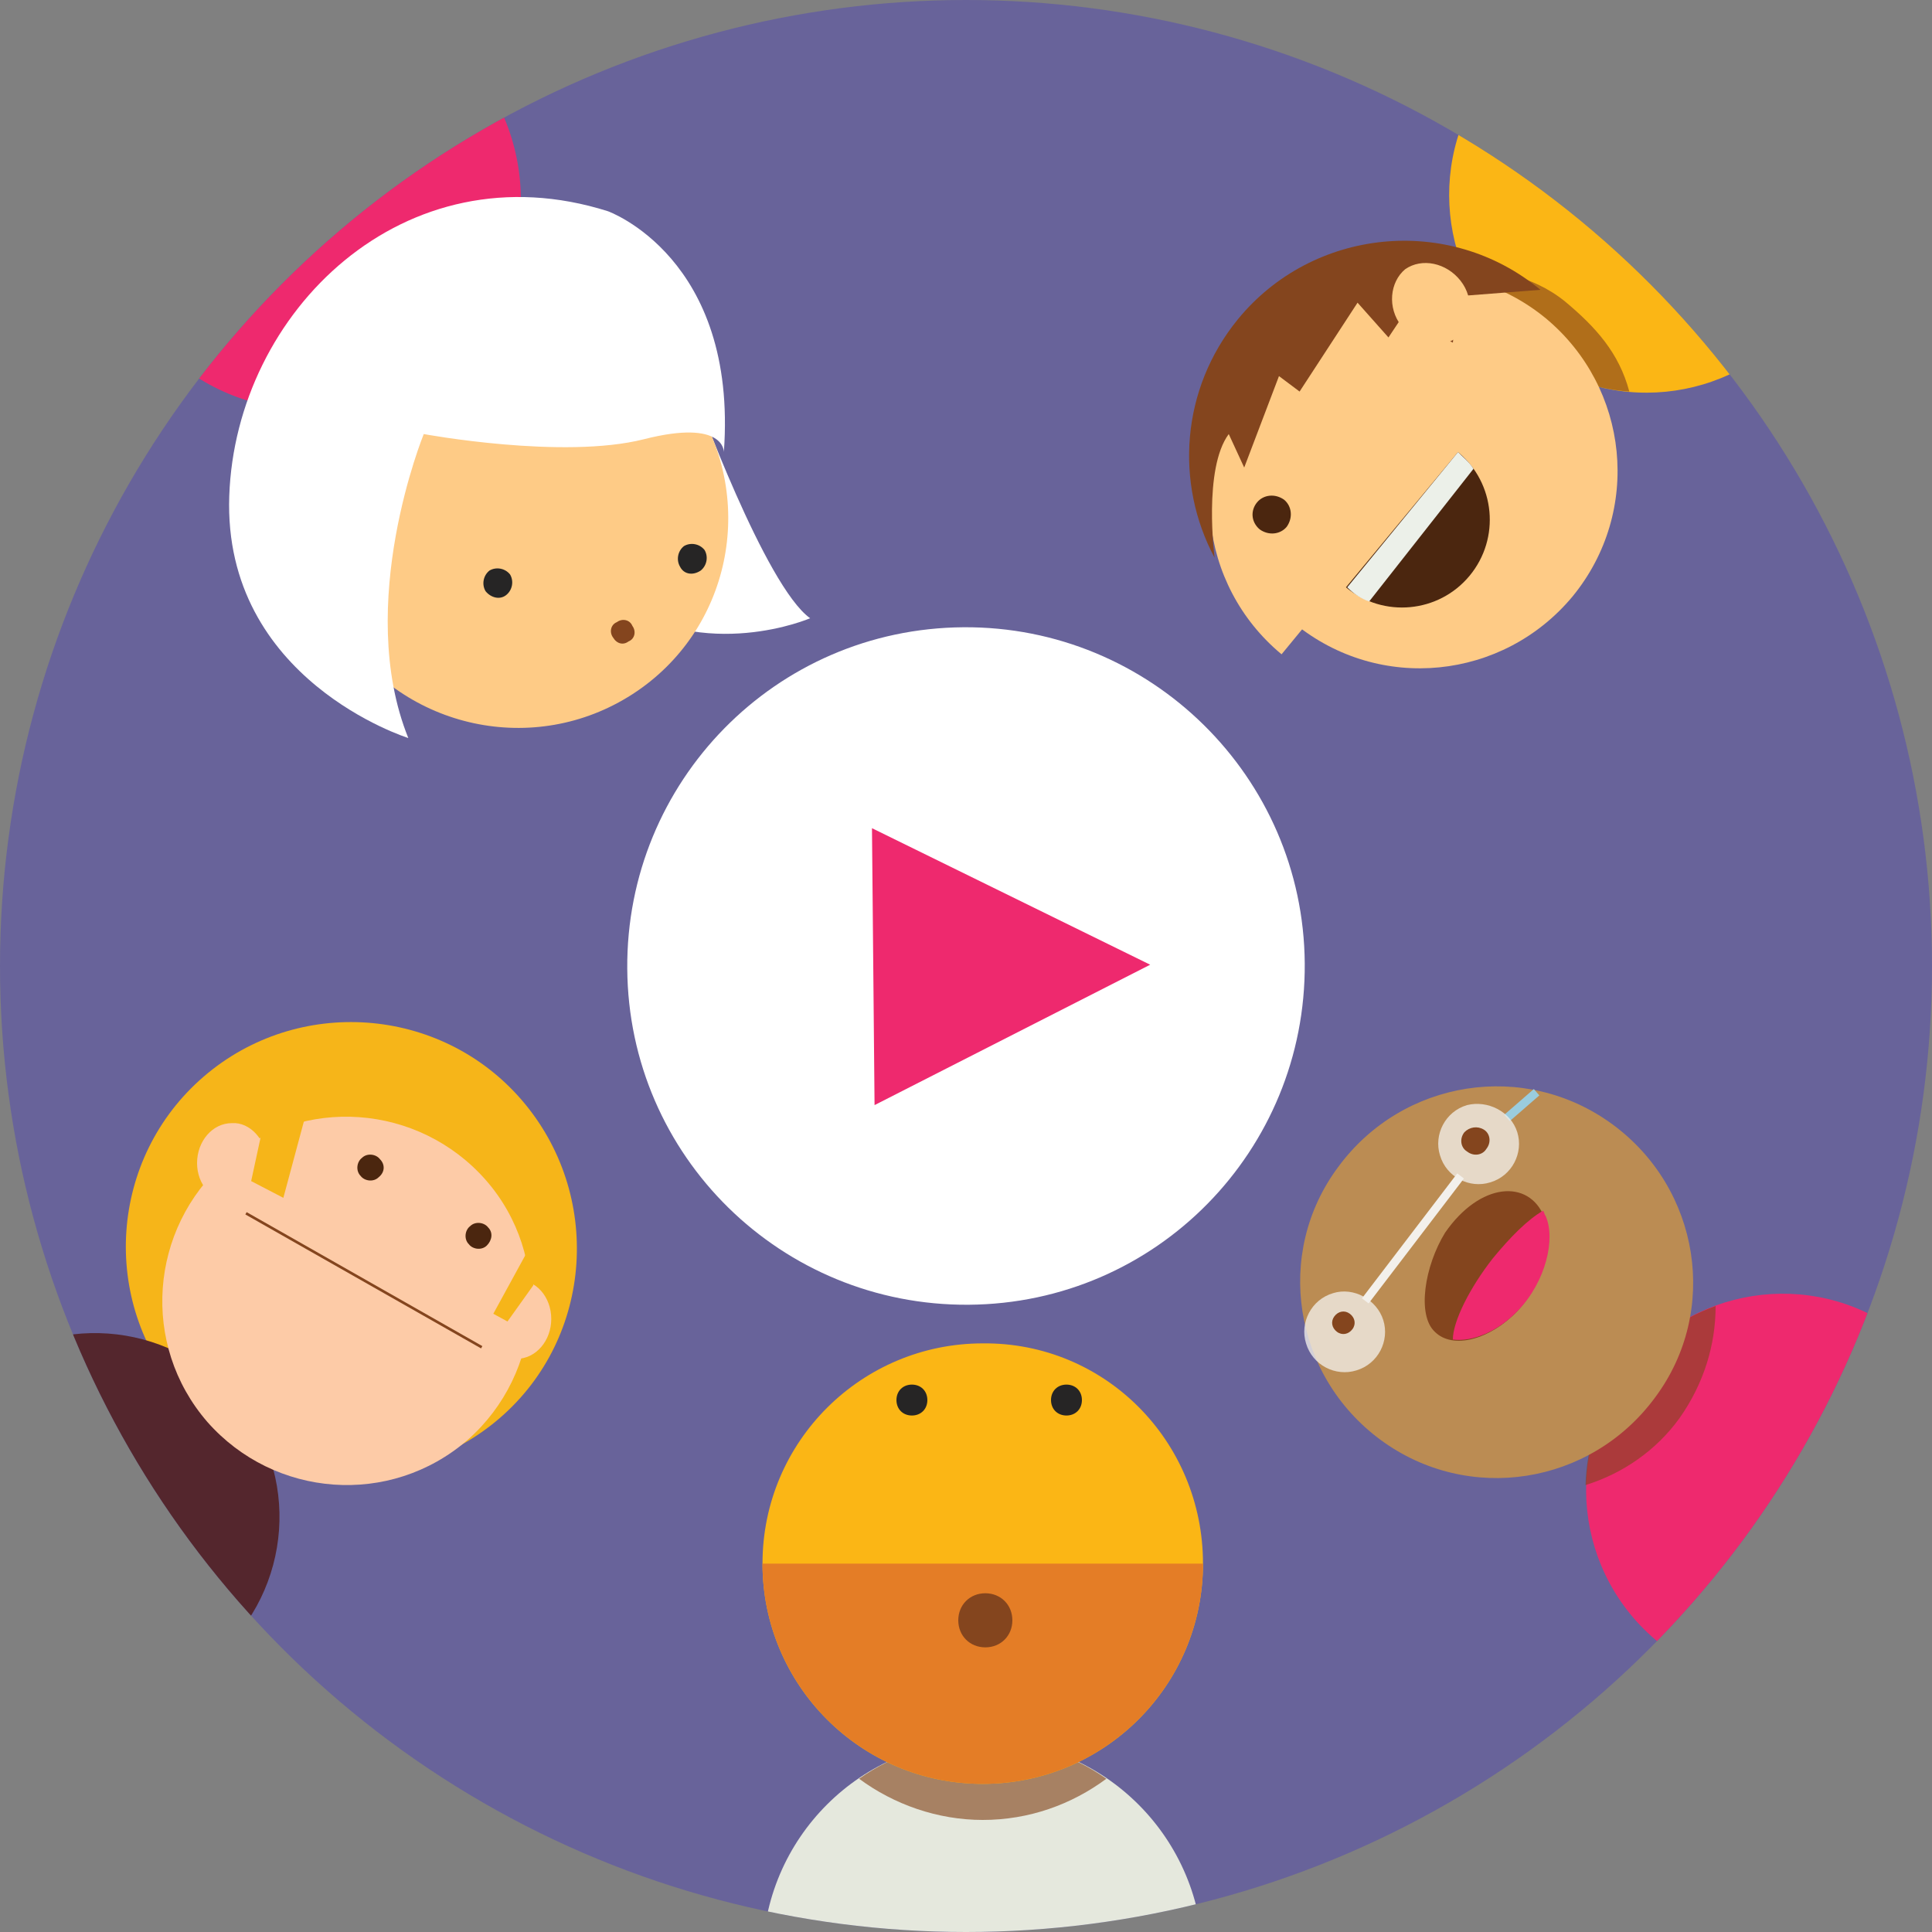 <?xml version="1.0" encoding="UTF-8"?> <!-- Generator: Adobe Illustrator 24.1.3, SVG Export Plug-In . SVG Version: 6.00 Build 0) --> <svg xmlns="http://www.w3.org/2000/svg" xmlns:xlink="http://www.w3.org/1999/xlink" version="1.1" id="Layer_1" x="0px" y="0px" width="150px" height="150px" viewBox="0 0 150 150" style="enable-background:new 0 0 150 150;" xml:space="preserve"><rect x="0" y="0" width="150" height="150" fill="#808080" stroke="none"/> <style type="text/css"> .st0{fill:none;} .st1{fill:#EE296E;} .st2{clip-path:url(#SVGID_2_);} .st3{fill:#975C33;} .st4{fill:#FBB615;} .st5{fill:#F5C1AB;} .st6{fill:#68639A;} .st7{fill:#ABC2E5;} .st8{fill:#FFFFFF;} .st9{fill:#3B97D3;} .st10{fill:#537BBD;} .st11{fill:#1775BC;} .st12{clip-path:url(#SVGID_4_);} .st13{fill:#EAE8F0;} .st14{clip-path:url(#SVGID_6_);} .st15{opacity:0.57;} .st16{fill:#9C9C9D;} .st17{fill:#EE296D;} .st18{clip-path:url(#SVGID_8_);} .st19{opacity:0.63;fill:#84451E;} .st20{fill:#BB8C53;} .st21{fill:#84451E;} .st22{fill:none;stroke:#9ACCDE;stroke-width:0.652;stroke-miterlimit:10;} .st23{opacity:0.77;fill:#F3F0EB;} .st24{fill:none;stroke:#F3F0EB;stroke-width:0.652;stroke-miterlimit:10;} .st25{fill:#FECB86;} .st26{fill:#4B260F;} .st27{fill:#ECF0E9;} .st28{fill:#F6B519;} .st29{fill:#54262D;} .st30{fill:#FDCBA7;} .st31{fill:none;stroke:#84451E;stroke-width:0.205;stroke-miterlimit:10;} .st32{fill:#262525;} .st33{fill:#E5E8DD;} .st34{fill:#E47D26;} </style> <g> <circle class="st6" cx="75" cy="75" r="75"></circle> <g> <path class="st8" d="M101.3,74.8c0.1,14.5-11.5,26.4-26.1,26.5c-14.5,0.1-26.4-11.5-26.5-26.1c-0.1-14.5,11.5-26.4,26.1-26.5 C89.3,48.6,101.2,60.3,101.3,74.8z"></path> <polygon class="st1" points="67.9,85.8 67.7,64.3 89.3,74.9 "></polygon> </g> <g> <defs> <circle id="SVGID_7_" cx="75" cy="75" r="75"></circle> </defs> <clipPath id="SVGID_2_"> <use xlink:href="#SVGID_7_" style="overflow:visible;"></use> </clipPath> <g class="st2"> <g> <g> <path class="st1" d="M129.4,128c-6.8-5-8.3-14.5-3.3-21.3c5-6.8,14.5-8.3,21.3-3.3l13.6,10L143,138L129.4,128z"></path> <path class="st19" d="M133.2,101.4c-2.8,1-5.3,2.8-7.2,5.4c-1.9,2.6-2.8,5.5-2.9,8.5c2.9-0.9,5.5-2.7,7.3-5.2 C132.3,107.4,133.2,104.4,133.2,101.4z"></path> <g> <path class="st20" d="M125.2,87.3c6.8,5,8.3,14.5,3.3,21.2c-5,6.8-14.5,8.3-21.3,3.3c-6.8-5-8.3-14.5-3.3-21.2 C108.9,83.8,118.4,82.3,125.2,87.3z"></path> </g> <path class="st21" d="M119.9,94.5c0.7,1.8,0,5.1-2.1,7.3c-2.1,2.2-5,3-6.4,1.6c-1.4-1.3-0.8-5.1,0.8-7.7 C114.9,91.8,118.7,91.5,119.9,94.5z"></path> <path class="st1" d="M112.8,104c1.5,0.2,3.5-0.6,5.1-2.3c2.1-2.2,2.9-5.5,2.1-7.3c-0.1-0.1-0.1-0.3-0.2-0.4 c-1.2,0.7-2.5,2-3.9,3.7C114.1,100,112.8,102.6,112.8,104z"></path> </g> <line class="st22" x1="119.3" y1="84.8" x2="117" y2="86.8"></line> <path class="st23" d="M107.4,102.5c0.5,1.6-0.4,3.4-2.1,3.9c-1.6,0.5-3.4-0.4-3.9-2.1c-0.5-1.6,0.4-3.4,2.1-3.9 C105.1,99.9,106.9,100.9,107.4,102.5z"></path> <path class="st23" d="M117.8,87.9c0.5,1.6-0.4,3.4-2.1,3.9c-1.6,0.5-3.4-0.4-3.9-2.1c-0.5-1.6,0.4-3.4,2.1-3.9 C115.5,85.4,117.3,86.3,117.8,87.9z"></path> <line class="st24" x1="106" y1="101" x2="113.4" y2="91.3"></line> <path class="st21" d="M104.8,102c0.4,0.3,0.5,0.8,0.2,1.2c-0.3,0.4-0.8,0.5-1.2,0.2c-0.4-0.3-0.5-0.8-0.2-1.2 C103.9,101.8,104.4,101.7,104.8,102z"></path> <path class="st21" d="M115.2,87.7c0.5,0.3,0.6,1,0.2,1.5c-0.3,0.5-1,0.6-1.5,0.2c-0.5-0.3-0.6-1-0.2-1.5 C114.1,87.5,114.7,87.4,115.2,87.7z"></path> </g> <g> <g> <path class="st4" d="M139.7,24.9c-5.4,6.5-15,7.5-21.6,2.1c-6.5-5.4-7.5-15-2.1-21.6l10.8-13.2l23.7,19.5L139.7,24.9z"></path> <path class="st19" d="M112.8,20.7c0.8,2.9,2.8,4.2,5.3,6.3c2.5,2,5.4,3.2,8.4,3.4c-0.8-3-2.6-5-5-7 C118.9,21.3,115.8,20.9,112.8,20.7z"></path> <g> <path class="st25" d="M98.4,26.8c5.4-6.5,15-7.5,21.6-2.1c6.5,5.4,7.5,15,2.1,21.6c-5.4,6.5-15,7.5-21.6,2.1 C94,43,93,33.3,98.4,26.8z"></path> <path class="st25" d="M99.5,50.8c-6.5-5.4-7.5-15-2.1-21.6c5.4-6.5,15-7.5,21.6-2.1"></path> <path class="st26" d="M97.6,39c0.5-0.6,1.4-0.7,2.1-0.2c0.6,0.5,0.7,1.4,0.2,2.1c-0.5,0.6-1.4,0.7-2.1,0.2 C97.1,40.5,97.1,39.6,97.6,39z"></path> </g> </g> <path class="st26" d="M113.2,35.1c2.9,2.4,3.3,6.7,0.9,9.6c-2.4,2.9-6.7,3.3-9.6,0.9"></path> <path class="st27" d="M106.3,46.7l8.1-10.3c-0.3-0.5-0.8-0.9-1.2-1.3l-8.6,10.5C105.1,46.1,105.7,46.5,106.3,46.7z"></path> <path class="st21" d="M119.6,22.5c-7.1-5.9-17.7-4.8-23.5,2.3c-4.4,5.4-4.9,12.7-1.8,18.5c0,0-0.9-6.9,1.1-9.6l1.2,2.6l2.7-7.1 l1.6,1.2l4.5-6.9l2.4,2.7l1-1.5l4,1.9l0.4-3.6L119.6,22.5"></path> <path class="st25" d="M113.4,21.8c1.1,1.4,0.9,3.4-0.3,4.4c-1.3,1-3.2,0.6-4.3-0.9c-1.1-1.4-0.9-3.4,0.3-4.4 C110.4,20,112.3,20.4,113.4,21.8z"></path> </g> <g> <path class="st28" d="M38.8,110.1c-7.3,6.3-18.4,5.5-24.7-1.8c-6.4-7.3-5.6-18.4,1.7-24.7c7.3-6.3,18.4-5.5,24.7,1.8 C46.8,92.7,46.1,103.8,38.8,110.1z"></path> <path class="st29" d="M-2,107c6-5.2,15-4.5,20.2,1.4c5.2,6,4.5,15-1.4,20.2l-12,10.4l-18.8-21.7L-2,107z"></path> <g> <path class="st30" d="M36.3,111.8c-6,5.2-15,4.5-20.2-1.4c-5.2-6-4.5-15,1.4-20.2c6-5.2,15-4.5,20.2,1.4 C42.9,97.5,42.2,106.6,36.3,111.8z"></path> <path class="st26" d="M29.4,91.4c-0.4,0.4-1.1,0.3-1.4-0.1c-0.4-0.4-0.3-1.1,0.1-1.4c0.4-0.4,1.1-0.3,1.4,0.1 C29.9,90.4,29.9,91,29.4,91.4z"></path> <path class="st26" d="M37.8,96.7c-0.4,0.4-1.1,0.3-1.4-0.1c-0.4-0.4-0.3-1.1,0.1-1.4c0.4-0.4,1.1-0.3,1.4,0.1 C38.3,95.7,38.2,96.3,37.8,96.7z"></path> </g> <line class="st31" x1="19.1" y1="94.2" x2="37.4" y2="104.6"></line> <path class="st30" d="M20.7,90.2c0,1.7-1.2,3.1-2.7,3.1c-1.5,0-2.7-1.3-2.7-3c0-1.7,1.2-3.1,2.7-3.1 C19.4,87.1,20.7,88.5,20.7,90.2z"></path> <path class="st30" d="M42.8,102.4c0,1.7-1.2,3.1-2.7,3.1c-1.5,0-2.7-1.3-2.7-3c0-1.7,1.2-3.1,2.7-3.1 C41.6,99.3,42.8,100.7,42.8,102.4z"></path> <polyline class="st28" points="20.3,88 19.5,91.7 22,93 23.8,86.3 "></polyline> <polyline class="st28" points="41.4,99.8 39.4,102.6 38.3,102 41.8,95.6 "></polyline> </g> <g> <path class="st8" d="M54,30.6c0,0,5.4,14.9,8.9,17.4c0,0-8.1,3.5-15.3-1.4"></path> <g> <path class="st1" d="M37.8,6.6c4.9,7.6,2.8,17.7-4.8,22.6c-7.6,4.9-17.7,2.8-22.6-4.8L0.6,9.3L28-8.5L37.8,6.6z"></path> <g> <path class="st25" d="M26.5,49.1c-4.9-7.6-2.8-17.7,4.8-22.6c7.6-4.9,17.7-2.8,22.6,4.8c4.9,7.6,2.8,17.7-4.8,22.6 C41.5,58.8,31.4,56.6,26.5,49.1z"></path> <path class="st32" d="M52.8,44c-0.3-0.5-0.2-1.2,0.3-1.6c0.5-0.3,1.2-0.2,1.6,0.3c0.3,0.5,0.2,1.2-0.3,1.6 C53.8,44.7,53.1,44.6,52.8,44z"></path> <path class="st32" d="M37.7,45.9c-0.3-0.5-0.2-1.2,0.3-1.6c0.5-0.3,1.2-0.2,1.6,0.3c0.3,0.5,0.2,1.2-0.3,1.6 C38.8,46.6,38.1,46.4,37.7,45.9z"></path> <path class="st21" d="M47.6,49.5c-0.3-0.4-0.2-1,0.3-1.2c0.4-0.3,1-0.2,1.2,0.3c0.3,0.4,0.2,1-0.3,1.2 C48.4,50.1,47.9,50,47.6,49.5z"></path> </g> </g> <path class="st8" d="M56.2,35.1c1.1-15.1-9-18.7-9-18.7c-15.8-5-28.9,7.8-29.4,22.1c-0.5,14.3,13.9,18.8,13.9,18.8 c-4.2-10.4,1.2-23.6,1.2-23.6s10.8,2,17.1,0.4C56.3,32.5,56.2,35.1,56.2,35.1z"></path> </g> <g> <path class="st33" d="M59.2,152.2c0-9.5,7.7-17.1,17.1-17.1c9.5,0,17.1,7.7,17.1,17.1v19H59.2V152.2z"></path> <path class="st19" d="M85.9,138.1c-2.7-1.9-6.1-3-9.6-3c-3.6,0-6.9,1.1-9.6,3c2.7,2,6.1,3.2,9.6,3.2 C79.9,141.3,83.2,140.1,85.9,138.1z"></path> <g> <path class="st4" d="M93.4,121.4c0,9.5-7.7,17.1-17.1,17.1c-9.5,0-17.1-7.7-17.1-17.1c0-9.5,7.7-17.1,17.1-17.1 C85.8,104.2,93.4,111.9,93.4,121.4z"></path> <path class="st32" d="M72,108.7c0,0.7-0.5,1.2-1.2,1.2c-0.7,0-1.2-0.5-1.2-1.2s0.5-1.2,1.2-1.2C71.5,107.5,72,108,72,108.7z"></path> <path class="st32" d="M84,108.7c0,0.7-0.5,1.2-1.2,1.2c-0.7,0-1.2-0.5-1.2-1.2s0.5-1.2,1.2-1.2C83.5,107.5,84,108,84,108.7z"></path> <path class="st34" d="M93.4,121.4c0,9.5-7.7,17.1-17.1,17.1c-9.5,0-17.1-7.7-17.1-17.1"></path> <path class="st21" d="M78.6,125.8c0,1.2-0.9,2.1-2.1,2.1c-1.2,0-2.1-0.9-2.1-2.1c0-1.2,0.9-2.1,2.1-2.1 C77.7,123.7,78.6,124.6,78.6,125.8z"></path> </g> </g> </g> </g> </g> </svg> 